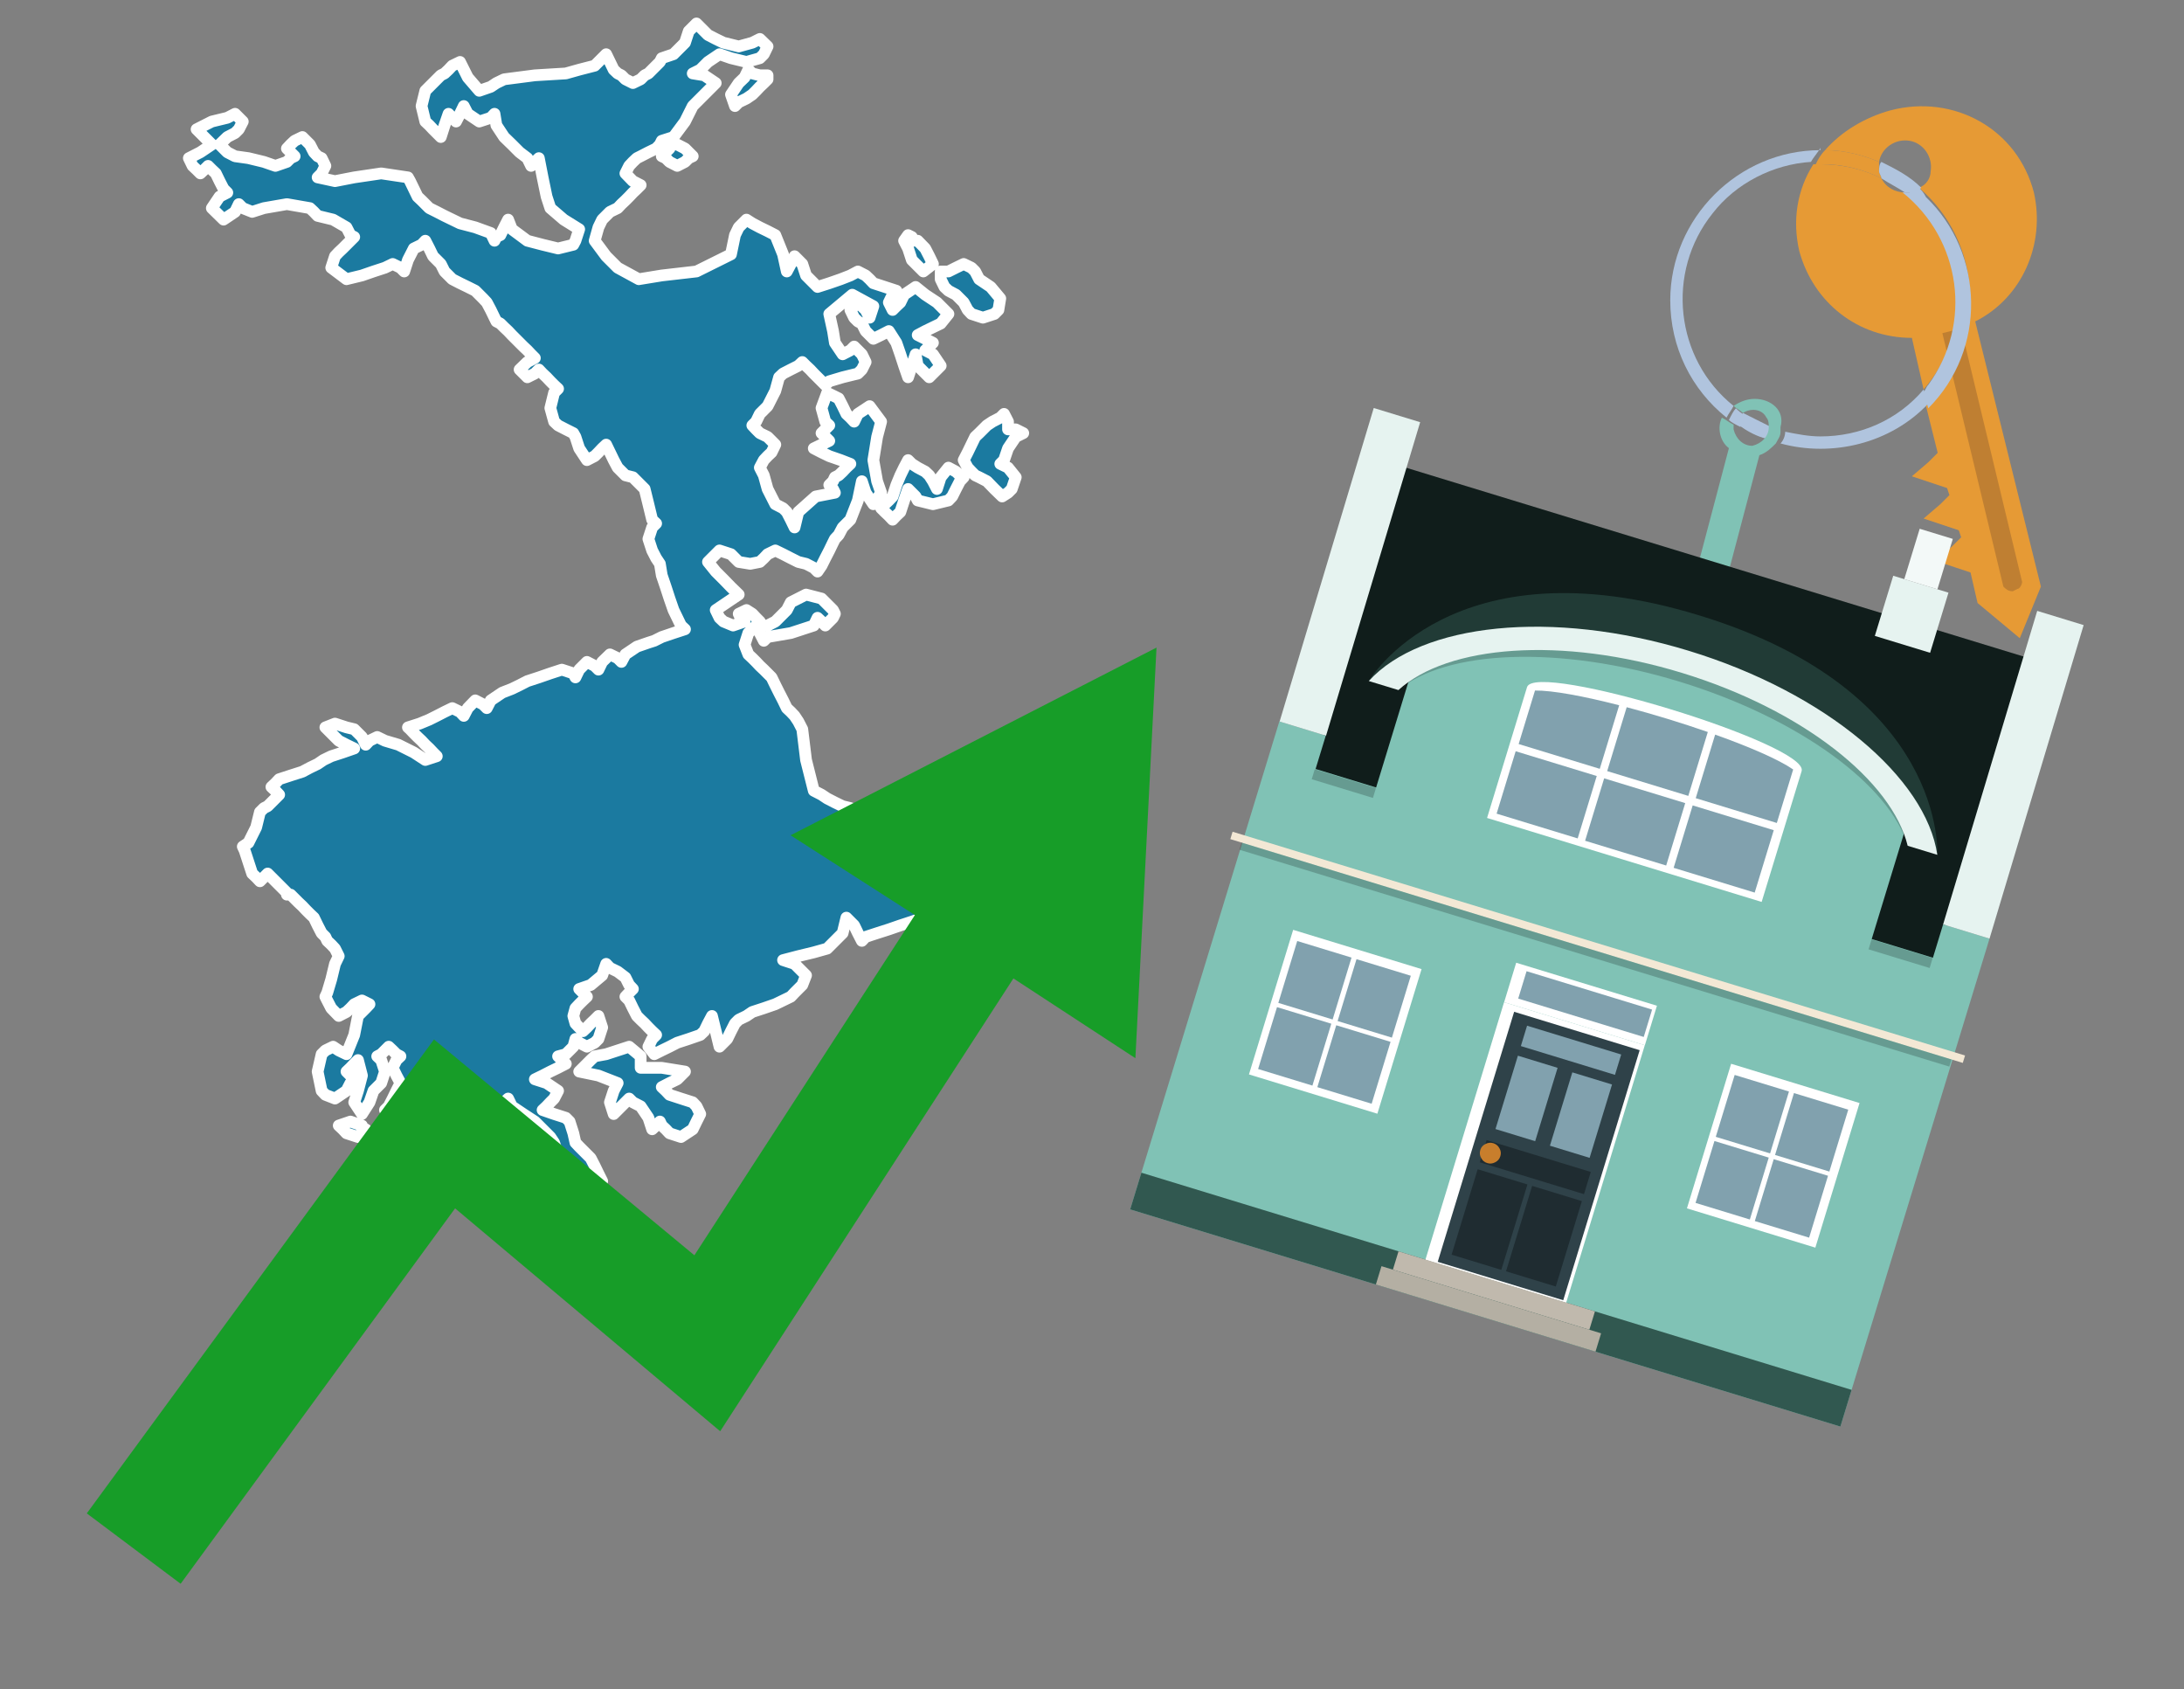 <?xml version="1.0" encoding="utf-8"?>
<!-- Generator: Adobe Illustrator 26.0.3, SVG Export Plug-In . SVG Version: 6.00 Build 0)  -->
<svg version="1.1" id="Text" xmlns="http://www.w3.org/2000/svg" xmlns:xlink="http://www.w3.org/1999/xlink" x="0px" y="0px"
	 width="93.1px" height="72px" viewBox="0 0 93.1 72" style="enable-background:new 0 0 93.1 72;" xml:space="preserve">
<rect x="0" y="0" width="93.1" height="72" fill="#808080" stroke="none"/>
<style type="text/css">
	.st0{fill:#1B7AA0;stroke:#FFFFFF;stroke-width:0.5;stroke-linejoin:round;}
	.st1{fill:#179D28;}
	.st2{fill:#E69A35;}
	.st3{fill:#B0C4DE;}
	.st4{fill:#80C2B5;}
	.st5{fill:#BF7F32;}
	.st6{fill-rule:evenodd;clip-rule:evenodd;fill:#101D1B;}
	.st7{fill-rule:evenodd;clip-rule:evenodd;fill:#80C2B5;}
	.st8{opacity:0.2;fill-rule:evenodd;clip-rule:evenodd;enable-background:new    ;}
	.st9{fill-rule:evenodd;clip-rule:evenodd;fill:#E6F3F0;}
	.st10{fill-rule:evenodd;clip-rule:evenodd;fill:#315850;}
	.st11{fill-rule:evenodd;clip-rule:evenodd;fill:#F3F9F8;}
	.st12{fill:#213B36;}
	.st13{fill:none;}
	.st14{opacity:0.2;enable-background:new    ;}
	.st15{fill:#E6F3F0;}
	.st16{fill-rule:evenodd;clip-rule:evenodd;fill:#FFFFFF;}
	.st17{fill-rule:evenodd;clip-rule:evenodd;fill:#81A1AE;}
	.st18{fill:#81A1AE;}
	.st19{fill:#FFFFFF;}
	.st20{fill:#2F4249;}
	.st21{fill:#1F2C31;}
	.st22{fill:#C87E2C;}
	.st23{fill-rule:evenodd;clip-rule:evenodd;fill:#C0B9AD;}
	.st24{fill-rule:evenodd;clip-rule:evenodd;fill:#B4AFA3;}
	.st25{fill-rule:evenodd;clip-rule:evenodd;fill:#F3E8D5;}
</style>
<path class="st0" d="M15.59,48.13L15.75,48.3L15.26,48.46L14.77,48.3L14.61,48.13L14.44,47.97L14.94,47.8L15.43,47.97L15.43,48.13ZM28.21,45.51L29.2,45.67L29.03,45.84L28.87,46.0L28.54,46.16L28.21,46.33L28.38,46.49L28.54,46.66L29.03,46.82L29.53,46.98L29.69,47.15L29.85,47.48L29.69,47.8L29.53,48.13L29.03,48.46L28.54,48.3L28.38,48.13L28.21,47.97L28.13,47.8L27.97,47.97L27.8,48.13L27.64,47.64L27.31,47.15L26.98,46.98L26.82,46.82L26.66,46.98L26.49,47.15L26.33,47.31L26.16,47.48L26.0,46.98L26.16,46.49L26.33,46.16L25.51,45.84L24.69,45.67L24.85,45.51L25.02,45.34L25.18,45.18L25.35,45.02L25.84,44.93L26.33,44.77L26.82,44.61L27.31,45.02L27.31,45.51ZM12.23,38.05L12.07,37.89L11.9,37.72L11.74,37.56L11.57,37.39L11.41,37.23L11.25,37.39L11.08,37.56L10.92,37.39L10.75,37.23L10.59,36.74L10.43,36.25L10.35,36.08L10.59,35.92L10.92,35.26L11.08,34.61L11.25,34.44L11.41,34.36L11.57,34.2L11.74,34.03L11.9,33.87L11.74,33.7L11.57,33.54L11.74,33.38L11.9,33.21L12.39,33.05L12.89,32.89L13.21,32.72L13.54,32.56L13.79,32.39L14.12,32.23L14.61,32.07L15.1,31.9L14.77,31.74L14.44,31.57L14.28,31.41L14.12,31.25L13.95,31.08L13.87,31.0L14.28,30.84L14.77,31.0L15.1,31.08L15.43,31.41L15.59,31.74L15.75,31.57L16.08,31.41L16.41,31.57L16.98,31.74L17.64,32.07L18.13,32.39L18.62,32.23L18.46,32.07L18.3,31.9L18.13,31.74L17.97,31.57L17.8,31.41L17.64,31.25L17.48,31.08L17.39,31.0L17.89,30.84L18.3,30.67L18.62,30.51L18.95,30.34L19.28,30.18L19.61,30.34L19.77,30.51L19.94,30.18L20.26,29.85L20.59,30.02L20.75,30.18L20.92,29.85L21.41,29.52L21.82,29.36L22.15,29.2L22.48,29.03L22.97,28.87L23.46,28.7L23.95,28.54L24.44,28.7L24.53,28.87L24.69,28.54L25.02,28.21L25.35,28.38L25.51,28.54L25.67,28.21L26.0,27.89L26.33,28.05L26.49,28.21L26.66,27.89L27.15,27.56L27.64,27.39L27.89,27.31L28.21,27.15L28.71,26.98L29.2,26.82L29.03,26.66L28.87,26.33L28.71,26.0L28.54,25.51L28.38,25.02L28.21,24.52L28.13,24.03L27.97,23.79L27.8,23.46L27.64,22.97L27.8,22.48L27.97,22.31L27.8,22.15L27.64,21.49L27.48,20.84L27.31,20.67L27.15,20.51L26.98,20.34L26.66,20.26L26.33,19.93L26.16,19.61L26.0,19.28L25.84,18.95L25.67,19.11L25.51,19.28L25.35,19.44L25.02,19.61L24.69,19.11L24.53,18.62L24.44,18.46L24.12,18.3L23.79,18.13L23.62,17.97L23.46,17.39L23.62,16.74L23.79,16.57L23.62,16.41L23.46,16.25L23.3,16.08L23.13,15.92L22.97,15.75L22.8,15.92L22.48,16.08L22.15,15.75L22.48,15.43L22.8,15.26L22.64,15.1L22.48,14.93L22.31,14.77L22.15,14.61L21.98,14.44L21.82,14.28L21.66,14.11L21.49,13.95L21.33,13.79L21.16,13.7L21.08,13.54L20.92,13.21L20.75,12.89L20.59,12.72L20.43,12.56L20.26,12.39L19.94,12.23L19.61,12.07L19.28,11.9L18.95,11.57L18.79,11.25L18.62,11.08L18.46,10.92L18.3,10.59L18.13,10.26L17.97,10.43L17.64,10.59L17.39,11.08L17.23,11.57L17.07,11.41L16.74,11.25L16.41,11.41L15.92,11.57L15.43,11.74L14.77,11.9L14.12,11.41L14.28,10.92L14.44,10.75L14.61,10.59L14.77,10.43L14.94,10.26L15.1,10.1L14.94,10.02L14.77,9.69L14.2,9.36L13.54,9.2L13.38,9.03L13.21,8.87L12.23,8.7L11.25,8.87L10.75,9.03L10.35,8.87L10.18,8.7L10.02,9.03L9.53,9.36L9.03,8.87L9.36,8.38L9.69,8.21L9.53,8.05L9.36,7.72L9.2,7.39L9.03,7.23L8.87,7.07L8.71,7.23L8.54,7.39L8.38,7.23L8.21,7.07L8.05,6.74L8.54,6.49L9.03,6.16L8.71,5.84L8.38,5.51L9.03,5.18L9.69,5.02L10.02,4.85L10.35,5.18L10.18,5.51L10.02,5.67L9.69,5.84L9.36,6.16L9.69,6.49L10.02,6.66L10.59,6.74L11.25,6.9L11.74,7.07L12.23,6.9L12.39,6.74L12.56,6.66L12.39,6.49L12.23,6.33L12.39,6.16L12.56,6.0L12.89,5.84L13.21,6.16L13.38,6.49L13.54,6.66L13.71,6.74L13.87,7.07L13.71,7.39L13.54,7.56L14.28,7.72L15.1,7.56L16.25,7.39L17.39,7.56L17.48,7.72L17.64,8.05L17.8,8.38L17.97,8.54L18.13,8.7L18.3,8.87L18.62,9.03L18.95,9.2L19.28,9.36L19.61,9.52L20.26,9.69L20.92,9.93L21.08,10.26L21.16,10.1L21.33,10.02L21.49,9.69L21.66,9.36L21.82,9.77L22.48,10.26L23.13,10.43L23.79,10.59L24.44,10.43L24.53,10.26L24.69,9.77L24.03,9.36L23.46,8.87L23.3,8.38L23.13,7.56L22.97,6.74L22.8,6.9L22.64,7.07L22.48,6.74L22.15,6.49L21.82,6.16L21.49,5.84L21.16,5.34L21.08,4.85L20.92,5.02L20.43,5.18L19.94,4.85L19.77,4.52L19.61,4.85L19.44,5.18L19.28,5.02L19.12,4.85L18.95,5.34L18.79,5.84L18.62,5.67L18.46,5.51L18.3,5.34L18.13,5.18L17.97,4.52L18.13,3.87L18.3,3.7L18.46,3.54L18.62,3.38L18.79,3.21L18.95,3.13L19.12,2.97L19.28,2.8L19.61,2.64L19.94,3.3L20.43,3.87L20.92,3.7L21.16,3.54L21.49,3.38L22.8,3.21L24.12,3.13L24.69,2.97L25.35,2.8L25.51,2.64L25.67,2.48L25.84,2.31L26.0,2.64L26.16,2.97L26.33,3.13L26.49,3.21L26.66,3.38L26.98,3.54L27.31,3.38L27.48,3.21L27.64,3.13L27.8,2.97L27.97,2.8L28.13,2.64L28.21,2.48L28.71,2.31L29.2,1.82L29.36,1.33L29.53,1.16L29.69,1.0L29.85,1.16L30.02,1.33L30.18,1.49L30.51,1.66L30.84,1.82L31.49,1.98L32.07,1.82L32.39,1.66L32.72,1.98L32.56,2.31L32.39,2.48L31.82,2.64L31.16,2.48L30.67,2.31L30.18,2.64L29.85,2.97L29.53,3.13L30.02,3.21L30.51,3.54L30.18,3.87L29.85,4.2L29.53,4.52L29.2,5.18L28.71,5.84L28.21,6.0L28.13,6.16L27.97,6.33L27.64,6.49L27.31,6.66L27.15,6.74L26.98,6.9L26.82,7.07L26.66,7.39L26.98,7.72L27.31,7.89L27.15,8.05L26.98,8.21L26.82,8.38L26.66,8.54L26.49,8.7L26.33,8.87L26.0,9.03L25.67,9.36L25.51,9.69L25.35,10.26L25.84,10.92L26.33,11.41L27.23,11.9L28.21,11.74L29.69,11.57L31.16,10.84L31.33,10.02L31.49,9.69L31.82,9.36L32.07,9.52L32.39,9.69L32.72,9.85L33.05,10.02L33.38,10.84L33.54,11.57L33.71,11.25L33.87,10.92L34.03,11.08L34.2,11.25L34.36,11.74L34.85,12.23L35.35,12.07L35.84,11.9L36.25,11.74L36.57,11.57L36.9,11.74L37.07,11.9L37.23,12.07L37.72,12.23L38.21,12.39L38.05,12.56L37.89,12.89L38.05,13.21L38.21,13.05L38.38,12.89L38.54,12.56L39.03,12.23L39.44,12.56L39.94,12.89L40.43,13.38L40.1,13.79L39.77,13.95L39.44,14.11L39.12,14.28L39.44,14.44L39.77,14.61L39.61,14.77L39.44,14.93L39.77,15.1L40.1,15.59L39.61,16.08L39.12,15.59L39.03,15.1L38.87,15.59L38.71,16.08L38.54,15.59L38.38,15.1L38.21,14.61L37.89,14.11L37.56,14.28L37.23,14.44L36.9,14.11L36.74,13.79L36.57,13.7L36.41,13.54L36.25,13.21L36.57,12.89L36.9,13.21L37.07,13.54L37.23,13.05L36.33,12.56L35.35,13.38L35.51,14.11L35.59,14.61L35.92,15.1L36.25,14.93L36.41,14.77L36.57,14.93L36.74,15.1L36.9,15.43L36.74,15.75L36.57,15.92L35.92,16.08L35.35,16.25L35.18,16.41L35.02,16.25L34.85,16.08L34.69,15.92L34.53,15.75L34.36,15.59L34.2,15.43L34.03,15.59L33.71,15.75L33.38,15.92L33.21,16.08L33.05,16.66L32.72,17.31L32.39,17.64L32.23,17.97L32.07,18.13L32.23,18.3L32.39,18.46L32.72,18.62L33.05,18.95L32.89,19.28L32.72,19.44L32.56,19.61L32.39,19.93L32.56,20.26L32.72,20.84L33.05,21.49L33.38,21.66L33.54,21.82L33.71,22.15L33.87,22.48L34.03,21.82L34.77,21.16L35.59,21.0L35.51,20.84L35.35,20.67L35.51,20.51L35.59,20.34L35.75,20.26L35.92,20.1L36.08,19.93L36.25,19.77L35.84,19.61L35.35,19.44L35.02,19.28L34.69,19.11L35.02,18.95L35.35,18.79L35.18,18.62L35.02,18.46L35.18,18.3L35.35,18.13L35.18,17.97L35.02,17.39L35.26,16.74L35.59,16.9L35.75,16.98L35.92,17.31L36.08,17.64L36.25,17.8L36.41,17.97L36.57,17.64L37.07,17.31L37.56,17.97L37.39,18.62L37.23,19.61L37.39,20.51L37.56,21.0L37.23,21.49L36.9,21.0L36.74,20.51L36.57,21.33L36.25,22.15L35.92,22.48L35.75,22.8L35.59,22.97L35.51,23.13L35.35,23.46L35.18,23.79L35.02,24.11L34.85,24.36L34.69,24.2L34.36,24.03L34.03,23.95L33.71,23.79L33.38,23.62L33.05,23.46L32.72,23.62L32.56,23.79L32.39,23.95L31.98,24.03L31.49,23.95L31.33,23.79L31.16,23.62L30.67,23.46L30.18,23.95L30.51,24.36L30.84,24.69L31.16,25.02L31.49,25.34L31.0,25.67L30.51,26.0L30.67,26.33L30.84,26.49L31.25,26.66L31.74,26.49L31.57,26.33L31.49,26.16L31.82,26.0L32.07,26.16L32.23,26.33L32.39,26.49L32.23,26.66L32.07,26.82L31.9,26.98L31.74,27.48L31.9,27.89L32.07,28.05L32.23,28.21L32.39,28.38L32.56,28.54L32.72,28.7L32.89,28.87L33.05,29.2L33.21,29.52L33.38,29.85L33.54,30.18L33.71,30.34L33.87,30.51L34.03,30.75L34.2,31.08L34.36,32.39L34.69,33.7L35.02,33.87L35.26,34.03L35.59,34.2L35.92,34.36L36.25,34.44L36.41,34.61L36.57,34.77L36.74,34.93L36.9,35.1L37.07,35.26L37.23,35.43L37.39,35.59L37.56,35.75L37.72,35.92L37.89,36.08L38.05,36.25L38.21,36.41L38.54,36.57L38.87,36.74L39.03,36.9L39.12,36.74L39.94,36.57L40.75,36.41L40.26,36.25L39.77,35.75L40.59,35.26L41.41,35.59L41.57,35.92L41.74,35.59L41.9,35.26L42.07,35.1L41.74,34.93L41.41,34.77L41.9,34.61L42.39,34.77L42.56,34.93L42.64,35.26L42.8,35.59L42.97,35.92L43.13,36.25L43.3,36.41L43.46,36.57L43.62,36.9L43.79,37.23L43.95,37.56L43.3,37.89L42.64,38.05L42.23,38.13L41.74,38.3L41.25,38.46L40.75,38.62L40.26,38.79L39.77,38.95L39.36,39.11L38.87,39.28L38.38,39.44L37.89,39.61L37.39,39.77L36.9,39.93L36.74,40.1L36.57,39.77L36.41,39.44L36.25,39.28L36.08,39.11L35.92,39.77L35.26,40.43L34.69,40.59L34.03,40.75L33.38,40.92L33.87,41.08L34.36,41.57L34.2,41.98L34.03,42.15L33.87,42.31L33.71,42.48L33.38,42.64L33.05,42.8L32.56,42.97L32.07,43.13L31.82,43.3L31.49,43.46L31.33,43.62L31.16,43.95L31.0,44.28L30.84,44.44L30.67,44.61L30.51,43.95L30.35,43.3L30.18,43.62L30.02,43.95L29.85,44.11L29.36,44.28L28.87,44.44L28.54,44.61L28.21,44.77L27.89,44.93L27.64,44.61L27.8,44.28L27.97,44.11L27.8,43.95L27.64,43.79L27.48,43.62L27.31,43.46L27.15,43.3L26.98,42.97L26.82,42.64L26.66,42.48L26.82,42.31L26.98,42.15L26.82,41.98L26.66,41.66L26.33,41.41L26.0,41.25L25.84,41.08L25.67,41.57L25.18,41.98L24.69,42.15L24.85,42.31L25.02,42.48L24.85,42.64L24.69,42.8L24.53,42.97L24.44,43.3L24.53,43.62L24.69,43.79L24.85,43.95L25.02,43.79L25.18,43.62L25.35,43.46L25.51,43.3L25.67,43.79L25.51,44.28L25.35,44.44L25.02,44.61L24.69,44.44L24.53,44.28L24.44,44.61L24.12,44.93L23.79,45.02L23.95,45.18L24.12,45.34L23.79,45.51L23.46,45.67L23.13,45.84L22.8,46.0L23.3,46.16L23.79,46.49L23.62,46.82L23.46,46.98L23.3,47.15L23.13,47.31L23.62,47.48L24.12,47.64L24.28,47.8L24.44,48.3L24.53,48.7L24.69,48.87L24.85,49.03L25.02,49.2L25.18,49.36L25.35,49.69L25.51,50.02L25.67,50.34L25.51,50.67L25.35,50.84L25.18,51.0L25.02,50.67L24.85,50.34L24.69,50.18L24.44,50.02L24.12,49.85L23.95,49.69L23.79,49.2L23.62,48.7L23.46,48.46L23.13,48.13L22.8,47.8L22.31,47.48L21.82,47.15L21.66,46.82L21.49,46.98L21.16,47.15L20.92,47.31L20.59,47.48L20.26,47.8L20.43,48.13L20.59,48.3L21.0,48.46L21.49,48.62L21.33,48.7L21.16,48.87L20.67,49.03L20.26,49.2L19.94,49.36L19.61,49.2L19.44,49.03L19.28,49.36L18.95,49.69L18.62,49.52L18.46,49.36L18.3,49.2L18.62,49.03L18.95,48.87L18.79,48.7L18.62,48.62L18.46,48.46L18.3,48.62L17.72,48.7L17.07,48.3L16.9,47.8L16.74,47.64L16.57,47.48L16.41,47.31L16.57,47.15L16.74,46.82L16.9,46.49L17.07,46.16L16.9,45.84L16.74,45.51L16.9,45.18L17.07,45.02L16.9,44.93L16.74,44.77L16.57,44.61L16.41,44.77L16.25,44.93L16.08,45.02L16.25,45.18L16.41,45.67L16.25,46.16L16.08,46.33L15.92,46.49L15.75,46.98L15.43,47.48L15.1,46.98L15.26,46.49L15.43,45.84L15.26,45.18L15.1,45.34L14.94,45.51L14.77,45.67L14.94,45.84L15.1,46.0L14.94,46.16L14.77,46.49L14.28,46.82L13.87,46.66L13.71,46.49L13.54,45.67L13.71,44.93L13.87,44.77L14.2,44.61L14.44,44.77L14.77,44.93L15.1,44.11L15.26,43.3L15.43,43.13L15.59,42.97L15.75,42.8L15.43,42.64L15.1,42.8L14.94,42.97L14.77,43.13L14.44,43.3L14.12,42.97L13.95,42.64L13.87,42.48L13.95,42.31L14.12,41.74L14.28,41.08L14.44,40.75L14.28,40.43L14.12,40.26L13.95,40.1L13.87,39.93L13.71,39.77L13.54,39.44L13.38,39.11L13.21,38.95L13.05,38.79L12.89,38.62L12.72,38.46L12.56,38.3L12.39,38.13L12.23,38.13ZM28.87,6.16L29.2,6.33L29.36,6.49L29.53,6.66L29.36,6.74L29.2,6.9L28.87,7.07L28.54,6.9L28.38,6.74L28.21,6.66L28.38,6.49L28.54,6.33L28.54,6.16ZM32.72,26.66L33.05,26.49L33.21,26.33L33.38,26.16L33.54,26.0L33.71,25.67L34.36,25.34L35.02,25.51L35.18,25.67L35.35,25.84L35.51,26.0L35.59,26.16L35.51,26.33L35.35,26.49L35.18,26.66L35.02,26.49L34.85,26.33L34.69,26.66L33.71,26.98L32.72,27.15L32.56,27.31L32.39,26.98L32.39,26.66ZM32.72,3.38L32.56,3.54L32.39,3.7L32.23,3.87L32.07,4.03L31.82,4.2L31.49,4.36L31.33,4.52L31.16,4.03L31.49,3.54L31.74,3.3L31.9,2.97L32.07,3.13L32.39,3.21L32.72,3.21ZM39.12,10.26L39.44,10.59L39.61,10.92L39.77,11.25L39.36,11.57L38.87,11.08L38.71,10.59L38.54,10.26L38.71,10.02L38.87,10.1L38.87,10.26ZM37.72,21.49L37.89,21.33L38.05,21.16L38.21,20.67L38.38,20.26L38.54,19.93L38.71,19.61L38.87,19.77L39.12,19.93L39.44,20.1L39.61,20.26L39.77,20.51L39.94,20.84L40.1,20.34L40.43,19.93L40.75,20.1L40.92,20.26L41.08,20.34L40.92,20.51L40.75,20.84L40.59,21.16L40.43,21.33L39.77,21.49L39.12,21.33L39.03,21.16L38.87,21.0L38.71,20.84L38.54,21.33L38.38,21.82L38.21,21.98L38.05,22.15L37.89,21.98L37.72,21.82L37.56,21.66L37.56,21.49ZM43.3,18.3L43.62,18.46L43.3,18.62L42.97,19.11L42.8,19.61L42.64,19.77L42.97,19.93L43.3,20.34L43.13,20.84L42.97,21.0L42.72,21.16L42.39,20.84L42.07,20.51L41.74,20.34L41.57,20.26L41.41,20.1L41.25,19.93L41.08,19.61L41.25,19.28L41.41,18.95L41.57,18.62L41.74,18.46L41.9,18.3L42.07,18.13L42.31,17.97L42.64,17.8L42.8,17.64L42.97,17.97L42.97,18.3ZM40.43,11.57L40.75,11.41L41.08,11.25L41.41,11.41L41.57,11.57L41.74,11.9L42.23,12.23L42.64,12.72L42.56,13.21L42.39,13.38L41.9,13.54L41.41,13.38L41.25,13.21L41.08,12.89L40.75,12.56L40.43,12.39L40.26,12.23L40.1,11.9L40.1,11.57Z"/>
<polygon class="st1" points="49.3,27.6 33.7,35.6 39,39 29.6,53.5 18.5,44.3 3.7,64.5 7.7,67.5 19.4,51.5 30.7,61 43.2,41.7 
	48.4,45.1 "/>
<path class="st2" d="M80.2,7.6c0-0.1-0.1-0.2-0.1-0.3c0-0.1,0-0.3,0-0.4c-0.7-0.3-1.5-0.5-2.3-0.5c-0.2,0.2-0.3,0.4-0.4,0.6
	c0.1,0,0.2,0,0.3,0C78.5,7,79.4,7.2,80.2,7.6z"/>
<path class="st3" d="M77.6,6.4c-3.5,0-6.4,2.9-6.4,6.4c0,2,0.9,3.8,2.4,5c0.1-0.2,0.2-0.3,0.3-0.5c-2.5-2-2.9-5.7-0.9-8.2
	c1-1.3,2.6-2.1,4.2-2.2c0.1-0.2,0.3-0.4,0.4-0.6V6.4z"/>
<path class="st2" d="M84.2,13.7c2-1,3-3.3,2.5-5.5C86,5.5,83.3,4,80.6,4.7c-1.1,0.3-2.1,0.9-2.8,1.7c0.8,0,1.6,0.2,2.3,0.5
	c0.1-0.6,0.7-1,1.3-0.9c0.6,0.1,1,0.7,0.9,1.3c0,0.3-0.2,0.6-0.5,0.7c2.7,2.3,2.9,6.4,0.6,9c-0.1,0.1-0.2,0.2-0.3,0.3l0.5,2
	l-0.4,0.4l-0.7,0.6l0.9,0.3l0.6,0.2l0.1,0.3l-0.4,0.4L82,22.1l0.9,0.3l0.6,0.2l0.1,0.3l-0.4,0.4l-0.7,0.6l0.9,0.3l0.6,0.2l0.3,1.3
	l1.8,1.5L87,25L84.2,13.7z"/>
<path class="st2" d="M81.2,8.2c-0.4,0-0.8-0.2-1-0.6C79.4,7.2,78.5,7,77.6,7c-0.1,0-0.2,0-0.3,0c-0.7,1.1-0.9,2.4-0.6,3.7
	c0.6,2.2,2.5,3.7,4.8,3.7l0.5,2.2c2.1-2.4,1.9-6.1-0.6-8.2C81.3,8.3,81.2,8.3,81.2,8.2z"/>
<path class="st3" d="M74.1,18.1c0.4,0.3,0.8,0.5,1.2,0.6c0.1-0.1,0.2-0.3,0.2-0.5l0,0c-0.4-0.2-0.8-0.4-1.2-0.6
	C74.2,17.8,74.1,17.9,74.1,18.1z"/>
<path class="st3" d="M74.4,17.7c-0.2-0.1-0.3-0.2-0.4-0.3c-0.1,0.1-0.2,0.3-0.3,0.5c0.1,0.1,0.3,0.2,0.5,0.3
	C74.1,17.9,74.2,17.8,74.4,17.7z"/>
<path class="st4" d="M74.8,17c-0.3,0-0.6,0.1-0.9,0.3c0.1,0.1,0.3,0.2,0.4,0.3c0.3-0.2,0.8-0.2,1,0.2c0.1,0.1,0.1,0.3,0.1,0.4l0,0
	c0,0.4-0.3,0.7-0.7,0.8c-0.4,0-0.7-0.3-0.8-0.7c0,0,0,0,0-0.1v-0.1c-0.2-0.1-0.3-0.2-0.5-0.3c-0.2,0.4-0.1,1,0.3,1.3l-1.549,5.865
	l1.3,0.3L75,19.4c0.3-0.1,0.5-0.3,0.7-0.5c0.1-0.2,0.2-0.3,0.2-0.5c0-0.1,0-0.1,0-0.2C76.1,17.5,75.5,17,74.8,17z"/>
<path class="st5" d="M86,25.1l-0.2,0.1c-0.2,0-0.3-0.1-0.4-0.2l0,0l-2.6-10.8l0.8-0.2l2.6,10.8C86.2,24.9,86.1,25.1,86,25.1L86,25.1
	z"/>
<path class="st3" d="M80.1,7.3c0,0.1,0.1,0.2,0.1,0.3c0.3,0.2,0.7,0.4,1,0.6c0.1,0,0.2,0,0.3,0c0.1,0,0.3-0.1,0.4-0.2
	c-0.5-0.5-1.1-0.8-1.7-1.1C80.1,7,80.1,7.2,80.1,7.3z"/>
<path class="st3" d="M77.6,18.6c-0.5,0-1-0.1-1.5-0.2c0,0.2-0.1,0.4-0.2,0.5c2.2,0.6,4.7,0,6.3-1.7L82,16.6
	C80.9,17.9,79.3,18.6,77.6,18.6z"/>
<path class="st3" d="M81.8,8c-0.1,0.1-0.2,0.1-0.4,0.2c-0.1,0-0.2,0-0.3,0c2.5,2,3,5.6,1.1,8.2c-0.1,0.1-0.1,0.2-0.2,0.3l0.2,0.7
	c2.5-2.5,2.4-6.6-0.1-9C82,8.2,81.9,8.1,81.8,8L81.8,8z"/>
<g>
	<polygon class="st6" points="82.528,40.998 55.935,32.868 59.826,19.899 86.386,28.019 	"/>
	<polygon class="st7" points="80.743,53.306 84.81,40.003 82.831,39.398 82.397,40.819 56.081,32.774 56.516,31.353 
		54.536,30.747 48.178,51.544 78.452,60.8 	"/>
	
		<rect x="68.968" y="23.239" transform="matrix(0.292 -0.956 0.956 0.292 13.561 92.358)" class="st8" width="0.443" height="27.553"/>
	<polygon class="st9" points="84.81,40.003 82.831,39.398 86.843,26.036 88.822,26.641 	"/>
	<polygon class="st9" points="56.527,31.356 54.548,30.751 58.56,17.389 60.539,17.994 	"/>
	<polygon class="st10" points="78.452,60.8 78.93,59.236 48.656,49.98 48.178,51.544 	"/>
	<polygon class="st9" points="83.06,25.259 80.705,24.539 79.921,27.102 82.277,27.822 	"/>
	<polygon class="st11" points="83.245,22.968 81.833,22.536 81.176,24.683 82.589,25.115 	"/>
	<g>
		<path class="st12" d="M72.43,26.226C61.89,23.003,58.349,29.025,58.349,29.025l3.957-1.27l17.769,5.433l2.509,3.247
			C82.584,36.434,83.016,29.462,72.43,26.226z"/>
		<path class="st4" d="M80.089,32.789c-5.154-4.135-11.002-5.938-17.558-5.368l-2.205,0.697L58.453,34.245l21.126,6.459
			l1.9-6.216L80.089,32.789z"/>
		<g>
			<polygon class="st13" points="67.162,26.107 64.292,27.075 78.703,31.48 76.864,29.073 			"/>
		</g>
		<path class="st14" d="M71.853,28.195c-5.851-1.789-11.352-1.36-13.504,0.83l1.264,0.386
			c2.033-1.704,6.843-1.93,11.978-0.36s8.996,4.447,9.729,6.997l1.264,0.386
			C82.025,33.415,77.704,29.984,71.853,28.195z"/>
		<path class="st15" d="M71.993,27.738c-5.851-1.789-11.412-1.166-13.644,1.287l1.264,0.386
			c2.098-1.918,6.956-2.301,12.091-0.731s8.948,4.604,9.616,7.367l1.264,0.386
			C82.105,33.152,77.844,29.526,71.993,27.738z"/>
		<g>
			<g>
				<path class="st16" d="M65.095,29.286c0.346-1.132,12.051,2.446,11.705,3.579l-1.704,5.575l-11.705-3.579
					L65.095,29.286L65.095,29.286z"/>
			</g>
			
				<rect x="72.127" y="34.37" transform="matrix(0.292 -0.956 0.956 0.292 17.425 95.904)" class="st17" width="2.782" height="3.615"/>
			
				<rect x="68.352" y="33.216" transform="matrix(0.292 -0.956 0.956 0.292 15.857 91.478)" class="st17" width="2.782" height="3.615"/>
			
				<rect x="64.578" y="32.062" transform="matrix(0.292 -0.956 0.956 0.292 14.29 87.052)" class="st17" width="2.782" height="3.615"/>
			<g>
				<path class="st18" d="M75.743,35.075l0.697-2.28c-0.622-0.429-1.87-0.967-3.326-1.486l-0.828,2.709L75.743,35.075z"
					/>
				<path class="st18" d="M68.195,32.767l0.828-2.709c-1.497-0.384-2.832-0.636-3.589-0.628l-0.697,2.281
					L68.195,32.767z"/>
				<path class="st18" d="M71.969,33.921l0.832-2.723c-1.111-0.386-2.321-0.756-3.458-1.057l-0.832,2.723L71.969,33.921
					z"/>
			</g>
		</g>
	</g>
	<g>
		
			<rect x="66.534" y="39.649" transform="matrix(0.292 -0.956 0.956 0.292 6.786 94.744)" class="st19" width="1.761" height="6.276"/>
		
			<rect x="59.735" y="45.983" transform="matrix(0.292 -0.956 0.956 0.292 -0.641 97.374)" class="st16" width="11.485" height="6.276"/>
		<g transform="matrix( 0.861, 0, 0, 0.861, 2148,666.7) ">
			<g>
				<g id="Symbol_9_0_Layer2_0_MEMBER_8_MEMBER_12_MEMBER_0_FILL_00000048469725786621459750000005400378390701630639_">
					<path class="st20" d="M-2419.808-724.248l6.215,1.9l-3.784,12.378l-6.215-1.9L-2419.808-724.248z"/>
				</g>
			</g>
		</g>
		<g transform="matrix( 0.861, 0, 0, 0.861, 2148,666.7) ">
			<g>
				<g id="Symbol_9_0_Layer2_0_MEMBER_8_MEMBER_12_MEMBER_1_MEMBER_1_FILL_00000158722947092644090620000017520500107816086451_">
					<path class="st18" d="M-2417.657-721.474l-1.11,3.631l-1.965-0.601l1.11-3.631L-2417.657-721.474z"/>
				</g>
			</g>
		</g>
		<g transform="matrix( 0.861, 0, 0, 0.861, 2148,666.7) ">
			<g>
				<g id="Symbol_9_0_Layer2_0_MEMBER_8_MEMBER_12_MEMBER_1_MEMBER_1_FILL_00000052080521835907080820000005665097192969389210_">
					<path class="st18" d="M-2414.962-720.649l-1.11,3.631l-1.965-0.601l1.11-3.631L-2414.962-720.649z"/>
				</g>
			</g>
		</g>
		<g transform="matrix( 0.861, 0, 0, 0.861, 2148,666.7) ">
			<g>
				<g id="Symbol_9_0_Layer2_0_MEMBER_8_MEMBER_12_MEMBER_2_MEMBER_0_FILL_00000121972615620641783040000006232482807947767952_">
					<path class="st21" d="M-2420.21-711.402l1.293-4.228l2.463,0.753l-1.292,4.228L-2420.21-711.402z"/>
				</g>
			</g>
		</g>
		<g transform="matrix( 0.861, 0, 0, 0.861, 2148,666.7) ">
			<g>
				<g id="Symbol_9_0_Layer2_0_MEMBER_8_MEMBER_12_MEMBER_2_MEMBER_1_FILL_00000095309292420501403930000009762908861303173802_">
					<path class="st21" d="M-2422.905-712.226l1.292-4.228l2.463,0.753l-1.293,4.228L-2422.905-712.226z"/>
				</g>
			</g>
		</g>
		<g transform="matrix( 0.861, 0, 0, 0.861, 2148,666.7) ">
			<g>
				<g id="Symbol_9_0_Layer2_0_MEMBER_8_MEMBER_12_MEMBER_2_MEMBER_1_FILL_00000087374071675372334650000017514442634703101070_">
					<path class="st21" d="M-2421.508-716.798l0.336-1.099l5.158,1.577l-0.336,1.099L-2421.508-716.798z"/>
				</g>
			</g>
		</g>
		<g transform="matrix( 0.861, 0, 0, 0.861, 2148,666.7) ">
			<g>
				<g id="Symbol_9_0_Layer2_0_MEMBER_8_MEMBER_12_MEMBER_2_MEMBER_1_FILL_00000054944747032959736200000013106761979852599950_">
					<path class="st18" d="M-2419.476-722.551l0.308-1.008l4.66,1.425l-0.308,1.008L-2419.476-722.551z"/>
				</g>
			</g>
		</g>
		<g transform="matrix( 0.861, 0, 0, 0.861, 2148,666.7) ">
			<g>
				<g id="Symbol_9_0_Layer2_0_MEMBER_8_MEMBER_13_FILL_00000121256037951919940360000017531174073741872810_">
					<path class="st22" d="M-2421.483-717.409c0.041-0.134,0.124-0.232,0.251-0.293
						c0.129-0.069,0.26-0.082,0.394-0.041c0.134,0.041,0.235,0.126,0.304,0.255
						c0.071,0.122,0.085,0.25,0.044,0.384c-0.043,0.141-0.128,0.242-0.255,0.304
						c-0.129,0.069-0.26,0.082-0.394,0.041c-0.141-0.043-0.242-0.128-0.303-0.255
						C-2421.512-717.136-2421.526-717.268-2421.483-717.409z"/>
				</g>
			</g>
		</g>
		<g transform="matrix( 0.861, 0, 0, 0.861, 2148,666.7) ">
			<g>
				<g id="Symbol_9_0_Layer2_0_MEMBER_8_MEMBER_12_MEMBER_2_MEMBER_1_FILL_00000181081196561876715510000013441379206308750754_">
					<path class="st18" d="M-2419.607-724.902l0.414-1.355l6.215,1.9l-0.414,1.355L-2419.607-724.902z"/>
				</g>
			</g>
		</g>
		<polygon class="st23" points="67.751,56.673 67.99,55.891 59.616,53.331 59.377,54.113 		"/>
		<polygon class="st24" points="68.013,57.608 68.252,56.826 58.89,53.964 58.651,54.746 60.045,55.172 		"/>
	</g>
	
		<rect x="67.98" y="24.04" transform="matrix(0.292 -0.956 0.956 0.292 9.614 93.733)" class="st25" width="0.33" height="32.661"/>
	
		<rect x="67.891" y="24.851" transform="matrix(0.292 -0.956 0.956 0.292 9.25 93.862)" class="st8" width="0.319" height="31.657"/>
	<g>
		<g>
			<polygon class="st16" points="73.795,45.338 79.269,47.011 77.385,53.174 71.911,51.5 			"/>
		</g>
		
			<rect x="73.365" y="46.272" transform="matrix(0.292 -0.956 0.956 0.292 7.482 105.077)" class="st17" width="2.759" height="2.421"/>
		
			<rect x="75.893" y="47.045" transform="matrix(0.292 -0.956 0.956 0.292 8.532 108.041)" class="st17" width="2.759" height="2.421"/>
		
			<rect x="75.031" y="49.864" transform="matrix(0.292 -0.956 0.956 0.292 5.226 109.211)" class="st17" width="2.759" height="2.421"/>
		
			<rect x="72.504" y="49.09" transform="matrix(0.292 -0.956 0.956 0.292 4.177 106.247)" class="st17" width="2.759" height="2.421"/>
	</g>
	<g>
		<g>
			<polygon class="st16" points="60.599,41.303 55.125,39.63 53.241,45.792 58.715,47.466 			"/>
		</g>
		
			<rect x="57.236" y="41.341" transform="matrix(0.292 -0.956 0.956 0.292 0.785 86.163)" class="st17" width="2.759" height="2.421"/>
		
			<rect x="54.709" y="40.568" transform="matrix(0.292 -0.956 0.956 0.292 -0.265 83.199)" class="st17" width="2.759" height="2.421"/>
		
			<rect x="53.847" y="43.387" transform="matrix(0.292 -0.956 0.956 0.292 -3.57 84.37)" class="st17" width="2.759" height="2.421"/>
		
			<rect x="56.375" y="44.159" transform="matrix(0.292 -0.956 0.956 0.292 -2.521 87.334)" class="st17" width="2.759" height="2.421"/>
	</g>
</g>
</svg>
